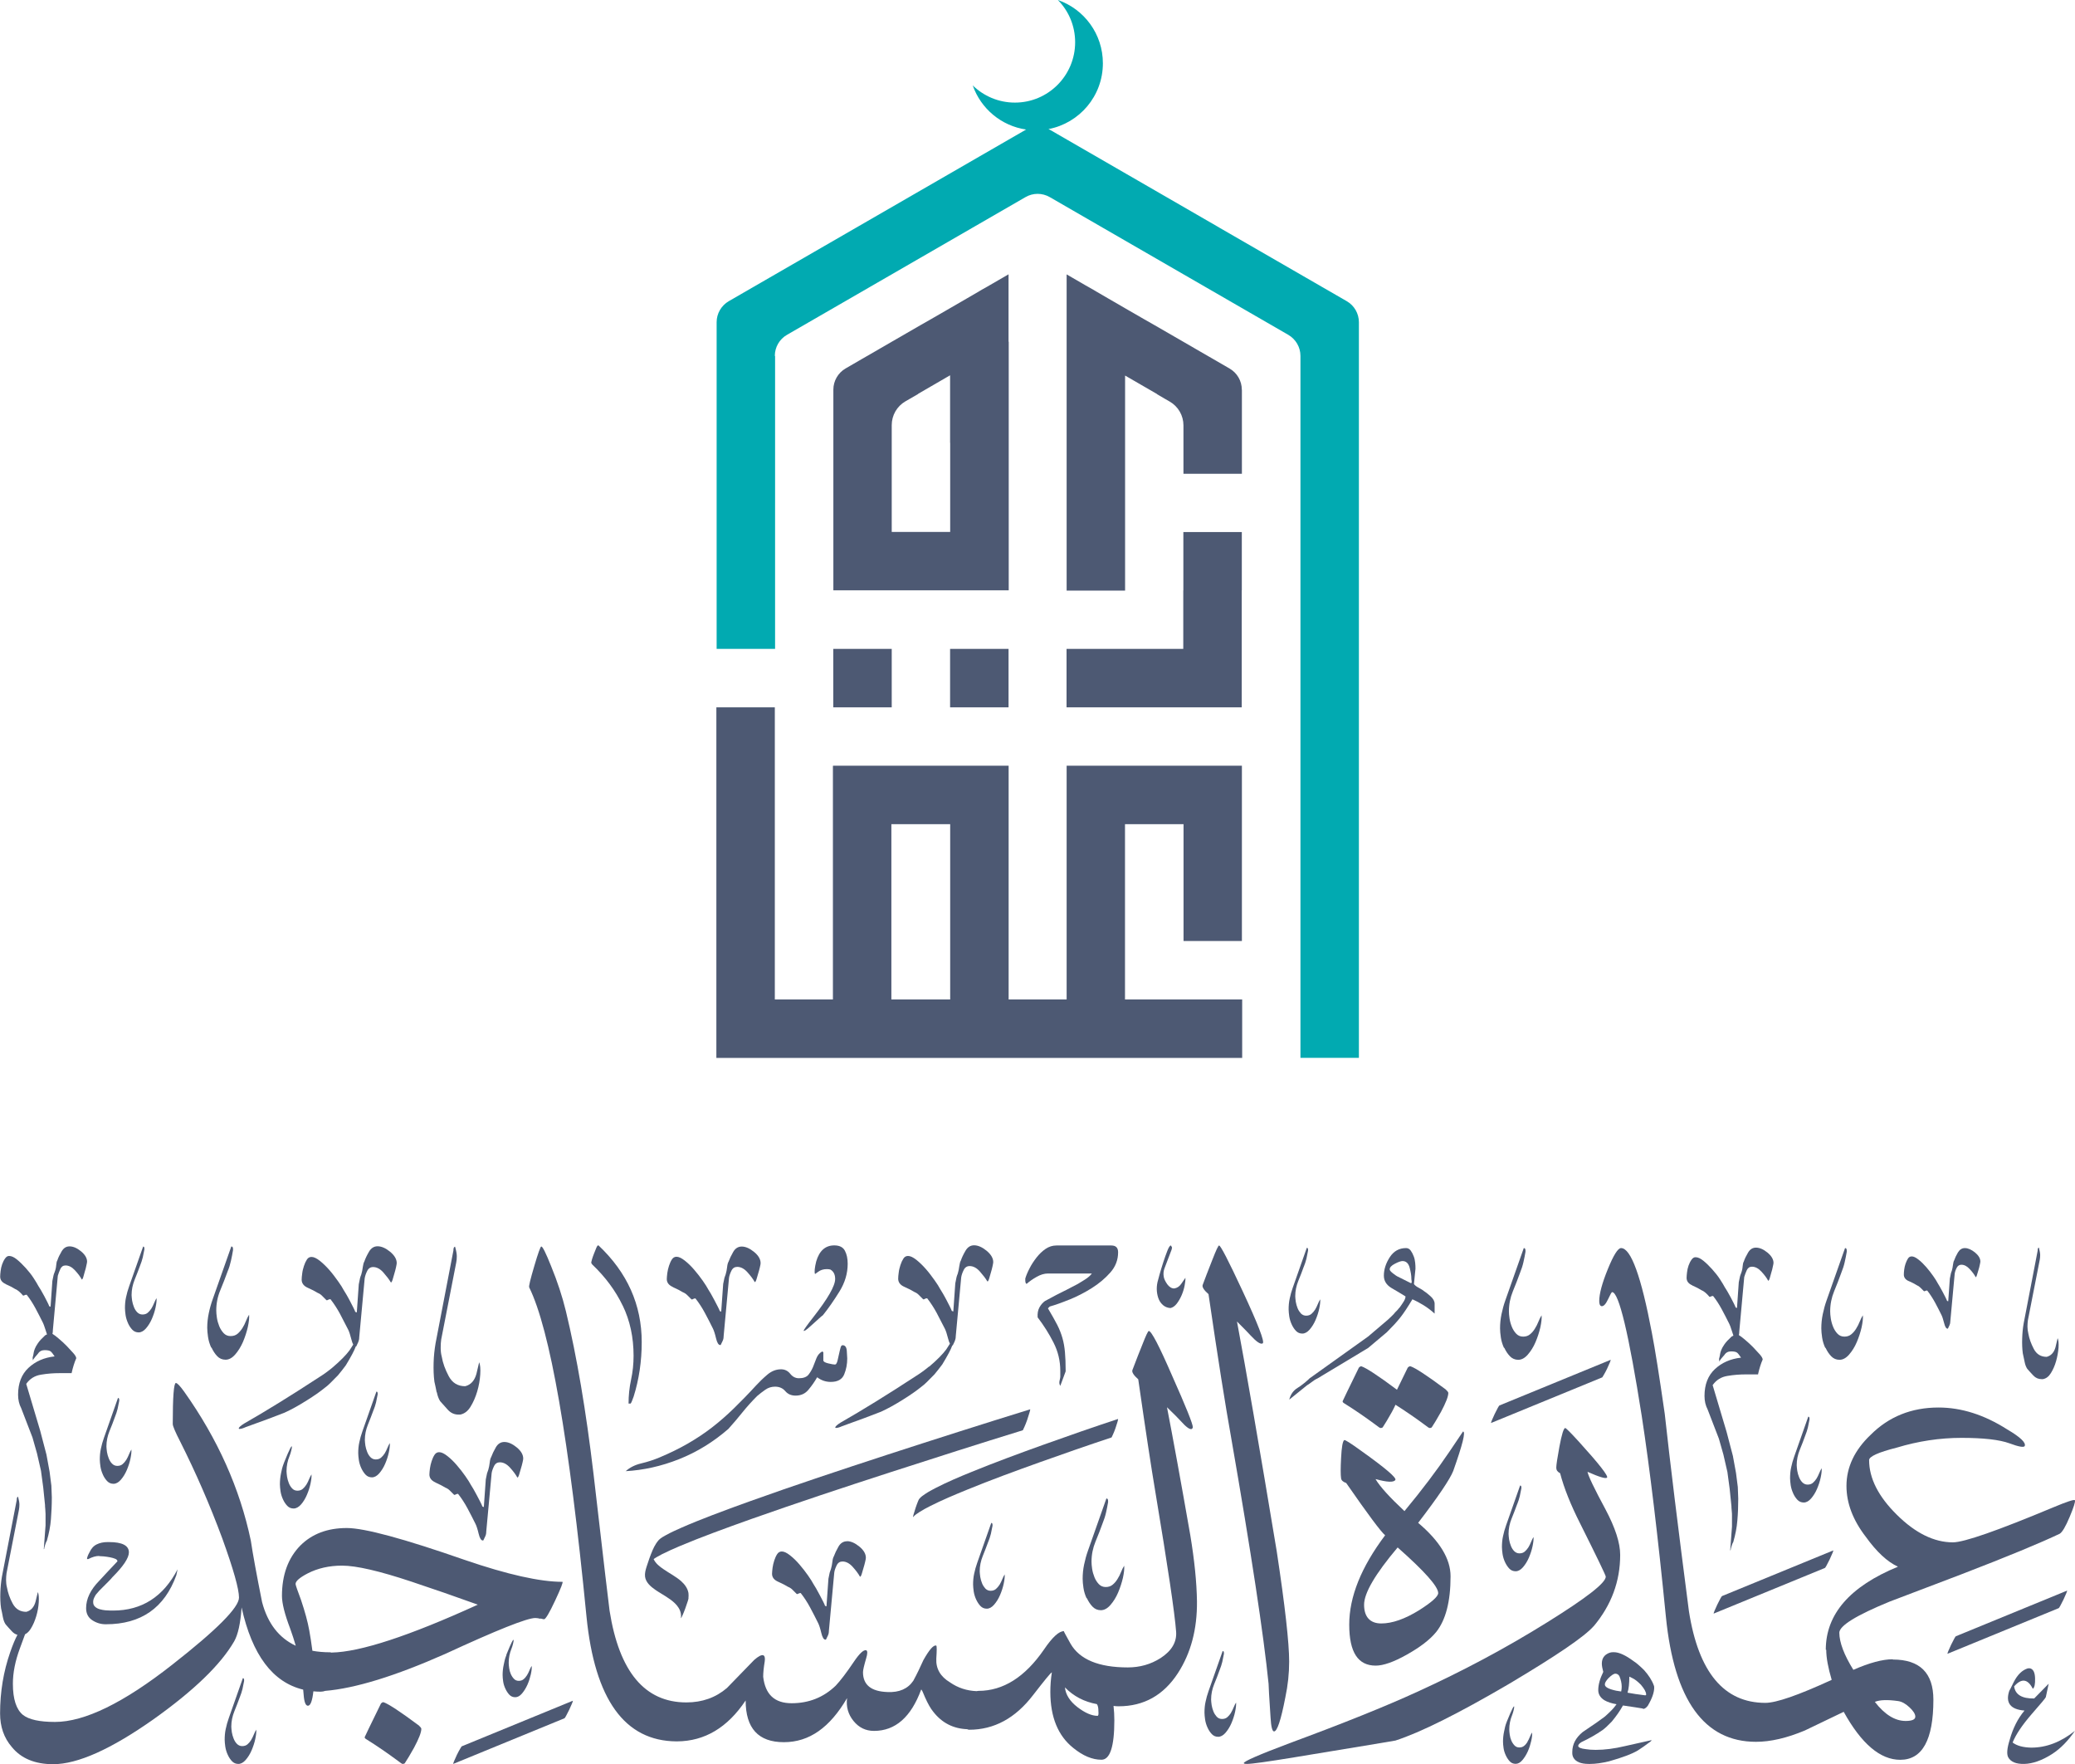 <?xml version="1.0" encoding="UTF-8"?>
<svg id="Layer_1" data-name="Layer 1" xmlns="http://www.w3.org/2000/svg" viewBox="0 0 231.81 197.04">
  <defs>
    <style>
      .cls-1 {
        fill: #01aab1;
      }

      .cls-2 {
        fill: #4d5973;
      }
    </style>
  </defs>
  <path class="cls-2" d="M211.45,185.34c-1.13,0-2.6,.39-4.4,1.18-1.04-1.67-1.56-3.05-1.57-4.15,.02-.78,1.89-1.94,5.62-3.47,2.67-1.02,5.34-2.03,8.02-3.05,5.2-2,8.86-3.52,10.98-4.53,.29-.17,.66-.8,1.11-1.87,.45-1.07,.65-1.7,.59-1.87-.06-.12-.86,.14-2.39,.78-6.24,2.61-9.99,3.92-11.24,3.92-2.09,0-4.18-1.02-6.25-3.07-2.08-2.05-3.11-4.09-3.11-6.12,0-.4,1.03-.87,3.09-1.39,2.38-.72,4.79-1.09,7.23-1.09s4.23,.2,5.36,.61c1.02,.38,1.58,.48,1.7,.31,.17-.38-.48-1-1.96-1.87-2.56-1.63-5.11-2.44-7.67-2.44-3.02,0-5.55,1.02-7.58,3.05-1.8,1.71-2.7,3.62-2.7,5.71,0,1.92,.72,3.82,2.18,5.71,1.19,1.65,2.38,2.76,3.57,3.31-5.37,2.21-8.06,5.3-8.06,9.28h.05c0,.89,.21,2.01,.61,3.36-3.72,1.71-6.19,2.57-7.41,2.57h0c-4.62,0-7.47-3.41-8.54-10.24-1.22-9.38-2.12-16.73-2.7-22.04-.61-4.24-1.09-7.26-1.44-9.06-1.19-6.3-2.34-9.46-3.44-9.46-.35,0-.84,.78-1.48,2.35s-.96,2.76-.96,3.57c0,.35,.09,.54,.26,.57,.23,.03,.47-.23,.72-.76,.25-.54,.4-.81,.46-.81,.75,0,1.86,4.62,3.31,13.85,.9,5.87,1.8,13.35,2.7,22.44,.93,9.29,4.28,13.94,10.06,13.94h0c1.63,0,3.44-.42,5.45-1.26,1.45-.69,2.9-1.39,4.35-2.09,1.98,3.57,4.08,5.36,6.32,5.36,2.47,0,3.7-2.24,3.7-6.71,0-2.99-1.51-4.49-4.53-4.49h0Zm1.44,6.89c-1.19,0-2.34-.71-3.44-2.13,.55-.23,1.42-.26,2.61-.09,.4,.06,.83,.29,1.26,.7,.43,.4,.65,.75,.65,1.04,0,.32-.36,.48-1.09,.48h0Z"/>
  <path class="cls-2" d="M178.04,181.65c1.97-2.35,2.96-5.01,2.96-7.97,0-1.34-.55-3.03-1.65-5.1-1.25-2.32-1.92-3.72-2-4.18,1.31,.58,2.03,.8,2.18,.65,.17-.17-.87-1.51-3.14-4.01-.93-1.02-1.44-1.53-1.53-1.53-.17,0-.39,.7-.65,2.09-.23,1.25-.35,2.03-.35,2.35,0,.26,.14,.46,.43,.61,.43,1.65,1.18,3.52,2.22,5.58,1.92,3.84,2.88,5.83,2.88,5.97,0,.7-2.18,2.39-6.54,5.1-4.62,2.88-9.46,5.46-14.51,7.76-3.55,1.63-8.31,3.54-14.29,5.75-3.4,1.28-5.1,2.02-5.1,2.22,0,.06,.12,.09,.35,.09,.55,0,2.32-.25,5.31-.74,7.44-1.22,11.2-1.85,11.28-1.87,2.79-.9,6.98-2.99,12.59-6.27,5.34-3.17,8.52-5.33,9.54-6.49h0Z"/>
  <path class="cls-2" d="M153.7,165.22c1.28,.35,2,.38,2.18,.09,.17-.23-1.1-1.32-3.84-3.27-1.16-.84-1.79-1.24-1.87-1.18-.17,.12-.29,.78-.35,2-.06,1.13-.06,1.89,0,2.27,.03,.23,.22,.4,.57,.52,2.44,3.52,3.89,5.46,4.35,5.84-2.67,3.55-4.01,6.87-4.01,9.98s.99,4.58,2.96,4.58c.84,0,2-.4,3.46-1.22s2.57-1.65,3.29-2.53c1.07-1.34,1.61-3.41,1.61-6.23,0-1.95-1.21-3.93-3.62-5.97,2.27-2.96,3.57-4.9,3.92-5.8,1.04-2.93,1.41-4.4,1.09-4.4,0,0-.51,.75-1.53,2.27-1.39,2.06-3.06,4.27-5.01,6.62-1.65-1.54-2.73-2.73-3.23-3.57h.02Zm6.97,12.72c0,.38-.71,1.02-2.13,1.92-1.6,.99-3.01,1.48-4.23,1.48s-1.92-.7-1.92-2.09c0-1.31,1.25-3.44,3.75-6.4,3.02,2.67,4.53,4.37,4.53,5.1h0Z"/>
  <path class="cls-2" d="M135.01,144.56c1.04,7.12,1.89,12.46,2.53,16.03,2.24,12.87,3.63,22.03,4.18,27.49,0,.26,.07,1.51,.22,3.75,.06,1.04,.19,1.57,.39,1.57,.35,0,.77-1.26,1.26-3.79,.29-1.36,.43-2.7,.43-4.01,0-2.09-.46-6.2-1.39-12.33-1.95-11.74-3.43-20.29-4.44-25.66,.81,.81,1.32,1.33,1.53,1.57,.67,.72,1.12,1.02,1.35,.87,.23-.17-.52-2.13-2.27-5.88-1.57-3.37-2.44-5.05-2.61-5.05-.09,0-.33,.52-.74,1.57-.49,1.25-.86,2.19-1.09,2.83-.09,.23,.13,.58,.65,1.04h0Z"/>
  <path class="cls-2" d="M130.33,157.15c.81,.78,1.32,1.29,1.53,1.53,.67,.75,1.1,1.06,1.31,.92,.03-.03,.06-.09,.09-.17,0-.38-.77-2.29-2.31-5.75-1.45-3.34-2.32-5.01-2.61-5.01-.09,0-.33,.52-.74,1.57-.26,.64-.63,1.57-1.09,2.79-.09,.23,.13,.58,.65,1.04,.81,5.63,1.45,9.85,1.92,12.63,1.39,8.33,2.16,13.52,2.31,15.55,.09,1.16-.49,2.15-1.74,2.96-1.1,.7-2.32,1.04-3.66,1.04h0c-3.25,0-5.39-.89-6.4-2.66-.52-.93-.77-1.39-.74-1.39-.55,0-1.29,.68-2.22,2.05-2.12,3.08-4.56,4.62-7.32,4.62-.07,0-.14,.02-.2,.03-1.09-.04-2.09-.36-2.98-.98-1.07-.64-1.59-1.53-1.53-2.66,.06-.9,.06-1.38,0-1.44-.29-.12-.77,.42-1.44,1.61-.35,.78-.72,1.56-1.13,2.31-.61,.9-1.57,1.32-2.88,1.26-1.83-.06-2.74-.8-2.74-2.22,0-.23,.12-.74,.35-1.53,.17-.55,.17-.86,0-.92-.29-.06-.74,.36-1.35,1.26-.84,1.25-1.53,2.15-2.05,2.7-1.36,1.31-3,1.96-4.92,1.96s-2.95-.99-3.18-2.96c0-.46,.06-1.03,.17-1.7,.06-.4,0-.64-.17-.7-.2-.06-.54,.12-1,.52-1.65,1.71-2.67,2.76-3.05,3.14-1.25,1.07-2.76,1.61-4.53,1.61h0c-4.64,0-7.5-3.41-8.58-10.24-.06-.35-.65-5.43-1.79-15.25-.84-7.09-1.87-13.16-3.09-18.21-.4-1.65-.96-3.34-1.66-5.05-.58-1.45-.94-2.18-1.09-2.18-.09,0-.35,.72-.78,2.18s-.63,2.25-.57,2.39c2.32,4.7,4.46,16.96,6.4,36.77,.92,9.26,4.27,13.9,10.04,13.94h.09c3.08-.02,5.63-1.54,7.65-4.57,0,3.11,1.42,4.66,4.27,4.66s5.14-1.64,7.06-4.92c-.12,.96,.12,1.81,.72,2.55s1.36,1.11,2.29,1.11c2.38,0,4.14-1.54,5.27-4.62,.06,0,.2,.29,.43,.87,.32,.72,.63,1.26,.92,1.61,.97,1.25,2.24,1.89,3.79,1.95,.06,.03,.14,.06,.22,.06,2.79,0,5.17-1.29,7.15-3.88,1.28-1.65,1.97-2.5,2.09-2.53-.12,.75-.17,1.48-.17,2.18,0,2.82,.86,4.91,2.57,6.27,1.07,.87,2.12,1.31,3.14,1.31,.96,0,1.44-1.47,1.44-4.4,0-.55-.03-1.09-.09-1.61,.2,.03,.39,.04,.57,.04h0c2.82,0,5.02-1.24,6.62-3.7,1.45-2.24,2.16-4.91,2.13-8.02-.03-2.12-.28-4.58-.74-7.36-1.07-6.13-1.95-10.92-2.62-14.38v.02Zm-7.7,34.51c-.67,0-1.42-.33-2.27-.98-.84-.65-1.31-1.39-1.39-2.2,.96,.99,2.15,1.61,3.57,1.87,.12,.17,.17,.43,.17,.78,.03,.35,0,.52-.09,.52h0Z"/>
  <path class="cls-2" d="M60.37,180.78c.22,.06,.35,.09,.41,.09,.17,0,.59-.7,1.24-2.09,.65-1.39,.92-2.09,.81-2.09-2.5,0-6.13-.81-10.89-2.44-6.83-2.38-11.22-3.57-13.2-3.57-2.15,0-3.88,.65-5.19,1.96-1.36,1.39-2.05,3.27-2.05,5.62,0,.84,.31,2.06,.92,3.66,.25,.69,.45,1.32,.62,1.91-1.87-.87-3.13-2.49-3.76-4.87-.61-3.05-1.03-5.34-1.26-6.88-1.22-5.81-3.7-11.36-7.45-16.64-.46-.64-.77-.96-.92-.96-.23,0-.35,1.53-.35,4.58,0,.23,.28,.89,.83,1.96,1.74,3.46,3.31,7.06,4.7,10.81,1.25,3.46,1.87,5.66,1.87,6.62,0,1.1-2.48,3.6-7.45,7.49-5.43,4.27-9.8,6.4-13.11,6.4-1.71,0-2.91-.26-3.57-.78-.75-.61-1.13-1.77-1.13-3.49,0-1.22,.26-2.54,.78-3.94,.26-.69,.45-1.21,.58-1.58,.24-.12,.45-.32,.63-.61,.26-.41,.46-.88,.62-1.41s.25-1.06,.28-1.57c.03-.52,0-.89-.1-1.13l-.26,1.08c-.17,.62-.52,1-1.03,1.13-.69,0-1.19-.31-1.52-.92s-.54-1.22-.64-1.8c-.07-.27-.1-.55-.1-.82s.02-.53,.05-.77l1.39-7.1c.03-.17,.05-.36,.05-.57s-.05-.5-.15-.87c-.1,0-.15,.12-.15,.36l-1.65,8.54c-.1,.58-.16,1.18-.18,1.8-.02,.62,0,1.2,.08,1.75,.07,.31,.14,.63,.2,.98,.07,.35,.17,.62,.31,.82,.2,.24,.45,.51,.72,.8,.18,.19,.38,.31,.6,.37-.25,.46-.52,1.1-.81,1.94-.75,2.15-1.13,4.43-1.13,6.84,0,1.48,.43,2.73,1.31,3.75,1.04,1.28,2.59,1.92,4.62,1.92,2.73,0,6.46-1.67,11.2-5.01,4.5-3.2,7.51-6.1,9.02-8.71,.43-.75,.71-2.02,.83-3.79,1.18,5.31,3.47,8.36,6.88,9.18,.02,.17,.03,.35,.05,.54,.06,.84,.22,1.26,.48,1.26,.29,0,.49-.54,.61-1.61,.27,.03,.55,.04,.83,.04,.18,0,.34-.04,.49-.09,3.35-.28,7.81-1.65,13.41-4.13,5.78-2.67,9.14-4.01,10.06-4.01,.17,0,.37,.03,.59,.09h0Zm-23.33,3.82c-.06-.02-.12-.04-.18-.04-.7,0-1.36-.06-1.96-.17-.12-.88-.23-1.64-.35-2.27-.17-.96-.48-2.09-.92-3.4-.4-1.07-.61-1.67-.61-1.79,0-.32,.45-.71,1.35-1.18,1.13-.58,2.41-.87,3.84-.87,1.6,0,4.18,.6,7.76,1.79,2.44,.81,4.91,1.67,7.41,2.57-7.7,3.51-13.14,5.29-16.33,5.35h0Z"/>
  <path class="cls-2" d="M157.5,152.62c-.06,0-.14,.05-.23,.14-.52,1.05-.91,1.87-1.21,2.48-.02-.01-.03-.03-.04-.04-2.07-1.54-3.38-2.4-3.92-2.58h-.06c-.06,0-.14,.05-.23,.14-1.21,2.48-1.82,3.73-1.82,3.76,0,.09,.06,.16,.18,.23,1.16,.72,2.35,1.54,3.58,2.45,.24,.2,.41,.31,.51,.31h.03s.08-.02,.17-.06c.26-.39,.61-.97,1.04-1.74,.16-.29,.29-.56,.4-.8,1.08,.69,2.19,1.44,3.33,2.29,.24,.2,.41,.31,.51,.31h.03s.08-.02,.17-.06c.26-.39,.61-.97,1.04-1.74,.55-1.03,.82-1.73,.82-2.12,0-.08-.1-.21-.29-.39-2.07-1.54-3.38-2.4-3.92-2.58h-.07Z"/>
  <path class="cls-2" d="M46.77,192.72c-2.07-1.54-3.38-2.4-3.92-2.58h-.06c-.06,0-.14,.05-.23,.14-1.21,2.48-1.82,3.73-1.82,3.76,0,.09,.06,.16,.18,.23,1.16,.72,2.35,1.54,3.58,2.45,.24,.2,.41,.31,.51,.31h.03s.08-.02,.17-.06c.26-.39,.61-.97,1.04-1.74,.55-1.03,.82-1.73,.82-2.12,0-.08-.1-.21-.29-.39h0Z"/>
  <path class="cls-2" d="M75.17,143.77c.45,.2,.82,.39,1.11,.57,.18,.07,.35,.18,.49,.32s.31,.31,.49,.49c.07,0,.14-.02,.19-.06,.06-.03,.14-.06,.24-.06,.4,.51,.75,1.05,1.06,1.63s.61,1.16,.89,1.73c.11,.22,.23,.58,.35,1.09s.28,.76,.46,.76h.06c.07-.14,.14-.3,.22-.46s.11-.34,.11-.52l.6-6.51c.03-.25,.13-.52,.27-.81s.36-.43,.65-.43c.4,0,.78,.2,1.14,.6,.36,.4,.63,.76,.81,1.09h.06s.08-.1,.14-.3c.06-.2,.12-.42,.19-.65,.07-.23,.14-.47,.19-.7,.06-.23,.08-.39,.08-.46,0-.43-.24-.85-.73-1.25-.49-.4-.95-.6-1.38-.6-.4,0-.72,.2-.95,.6-.23,.4-.4,.76-.52,1.09-.07,.11-.13,.31-.16,.6-.03,.29-.09,.56-.16,.81-.07,.18-.12,.32-.14,.4s-.06,.32-.14,.68l-.22,3.09-.16-.06c-.03-.11-.11-.27-.22-.49s-.23-.46-.38-.73c-.14-.27-.28-.52-.4-.73-.13-.22-.23-.38-.3-.49-.11-.22-.31-.53-.6-.95s-.61-.82-.95-1.22-.69-.74-1.06-1.03-.67-.43-.92-.43c-.22,0-.39,.1-.52,.3-.13,.2-.23,.43-.32,.7-.09,.27-.15,.54-.19,.81-.03,.27-.06,.5-.06,.68,0,.4,.23,.69,.68,.89h0Z"/>
  <path class="cls-2" d="M89.77,148.66h.04c.09,0,.23-.09,.42-.25s.4-.35,.62-.55c.22-.2,.43-.39,.64-.58s.35-.31,.44-.37c.62-.77,1.23-1.65,1.85-2.65,.62-1,.92-2.03,.92-3.1,0-.57-.1-1.05-.31-1.45s-.6-.6-1.19-.6c-1,0-1.67,.6-2.02,1.8-.17,.7-.22,1.17-.13,1.4,0,0,.12-.09,.35-.25,.26-.2,.59-.3,.97-.3,.17,0,.31,.02,.4,.05,.35,.2,.53,.55,.53,1.05,0,.77-.81,2.18-2.42,4.24-.73,.93-1.1,1.45-1.1,1.55h0Z"/>
  <path class="cls-2" d="M203.94,150.54c.17,.37,.38,.69,.63,.95,.25,.26,.56,.4,.93,.4s.73-.19,1.07-.58,.63-.85,.86-1.39c.23-.54,.41-1.09,.54-1.65,.12-.56,.17-1.01,.14-1.35-.12,.19-.24,.42-.35,.7s-.24,.54-.4,.79c-.15,.25-.33,.46-.54,.63-.2,.17-.46,.26-.77,.26s-.57-.11-.77-.32-.37-.47-.49-.77c-.12-.29-.21-.61-.26-.93s-.07-.6-.07-.81c0-.78,.15-1.52,.44-2.23s.57-1.41,.81-2.09c.15-.37,.28-.76,.37-1.16,.09-.4,.17-.79,.23-1.16v-.14c0-.19-.06-.28-.19-.28l-2.05,5.81c-.19,.53-.33,1.05-.44,1.58-.11,.53-.16,1.05-.16,1.58,0,.28,.03,.62,.09,1.02,.06,.4,.18,.79,.35,1.16h0Z"/>
  <path class="cls-2" d="M121.42,178.51c.17,.37,.38,.69,.63,.95s.56,.4,.93,.4,.73-.19,1.07-.58c.34-.39,.63-.85,.86-1.39s.41-1.1,.54-1.65c.12-.56,.17-1.01,.14-1.35-.12,.19-.24,.42-.35,.7-.11,.28-.24,.54-.4,.79-.15,.25-.33,.46-.54,.63-.2,.17-.46,.26-.77,.26s-.57-.11-.77-.32-.37-.47-.49-.77-.21-.61-.26-.93-.07-.6-.07-.81c0-.78,.15-1.52,.44-2.23s.57-1.41,.81-2.09c.15-.37,.28-.76,.37-1.16,.09-.4,.17-.79,.23-1.16v-.14c0-.19-.06-.28-.19-.28l-2.05,5.81c-.19,.53-.33,1.05-.44,1.58-.11,.53-.16,1.05-.16,1.58,0,.28,.03,.62,.09,1.02,.06,.4,.18,.79,.35,1.16h0Z"/>
  <path class="cls-2" d="M56.58,184.85c-.19,.47-.23,.75-.31,1.12-.08,.37-.12,.75-.12,1.12,0,.2,.02,.44,.06,.72,.04,.29,.13,.56,.25,.82s.27,.49,.44,.67,.39,.28,.66,.28,.52-.14,.75-.41,.44-.6,.61-.98c.17-.38,.29-.77,.38-1.16,.09-.39,.12-.71,.1-.95-.09,.13-.17,.29-.25,.49-.08,.2-.17,.38-.28,.56-.11,.17-.23,.32-.38,.44-.14,.12-.32,.18-.54,.18s-.4-.08-.54-.23-.26-.33-.35-.54-.15-.43-.18-.66c-.03-.23-.05-.42-.05-.58,0-.55,.1-1.07,.31-1.58,.21-.5,.62-2.3-.58,.69h0Z"/>
  <path class="cls-2" d="M69.57,145.84c.81,1.67,1.21,3.54,1.21,5.6,0,.9-.09,1.79-.28,2.67s-.28,1.77-.28,2.67h.23s.09-.11,.17-.34,.13-.37,.17-.45c.6-1.91,.9-3.94,.9-6.08,0-4.16-1.61-7.77-4.84-10.81-.08,0-.15,.09-.23,.28s-.16,.39-.25,.62-.17,.44-.23,.65c-.06,.2-.09,.35-.09,.42l.11,.17c1.46,1.39,2.6,2.92,3.4,4.59h0Z"/>
  <path class="cls-2" d="M119.46,145.17c.86-.35,1.7-.78,2.51-1.29s1.5-1.09,2.08-1.75c.58-.66,.86-1.41,.86-2.25,0-.51-.25-.76-.76-.76h-6.13c-.44,0-.84,.13-1.21,.38s-.71,.58-1.01,.96c-.3,.39-.57,.79-.78,1.21-.22,.42-.38,.8-.48,1.14v.2c0,.23,.05,.37,.15,.4,.3-.27,.67-.53,1.11-.78s.86-.38,1.27-.38h4.91c-.17,.23-.43,.46-.78,.68s-.62,.38-.78,.48c-.14,.07-.38,.2-.73,.38-.35,.19-.73,.38-1.14,.58s-.78,.4-1.11,.58c-.34,.19-.58,.31-.71,.38-.23,.17-.44,.4-.61,.71s-.23,.67-.2,1.11c.67,.88,1.27,1.82,1.77,2.81,.51,1,.76,2.05,.76,3.17v.66c0,.07-.03,.21-.08,.43-.05,.22-.03,.41,.08,.58,.1-.27,.2-.54,.3-.81s.2-.54,.3-.81c0-.88-.03-1.59-.08-2.15s-.14-1.08-.28-1.57c-.14-.49-.33-.98-.58-1.47-.25-.49-.6-1.1-1.04-1.85l.2-.2c.61-.17,1.34-.43,2.2-.78h0Z"/>
  <path class="cls-2" d="M11.08,173.82h.03c.12,0,.28,.01,.5,.03,.22,.02,.44,.06,.68,.1,.23,.05,.43,.1,.59,.17,.16,.07,.24,.16,.24,.28-.44,.46-.83,.87-1.16,1.23s-.63,.68-.88,.95c-.97,.99-1.46,2.01-1.46,3.05,0,.6,.23,1.05,.69,1.35,.46,.3,.96,.45,1.49,.45h.03c3.93,0,6.55-1.83,7.87-5.48l.14-.66c-1.59,3.07-4,4.61-7.21,4.61h-.28c-.16,0-.35-.01-.57-.03-.22-.02-.43-.06-.64-.12-.21-.06-.38-.15-.52-.28-.14-.13-.21-.29-.21-.5v-.07c0-.18,.07-.39,.21-.62,.02-.07,.08-.15,.16-.24,.08-.09,.19-.22,.33-.38,.39-.39,.71-.71,.95-.95s.41-.42,.5-.54c1.22-1.22,1.84-2.15,1.84-2.77,0-.76-.74-1.15-2.22-1.15h-.17c-.46,0-.87,.09-1.21,.26-.35,.17-.61,.47-.8,.88-.18,.32-.28,.58-.28,.76h.14c.44-.23,.84-.35,1.21-.35h0Z"/>
  <path class="cls-2" d="M69.88,164.33c1.99-.11,3.99-.55,5.98-1.34,1.99-.79,3.83-1.92,5.51-3.38,.6-.66,1.12-1.29,1.58-1.86s1-1.18,1.63-1.81c.28-.24,.59-.48,.92-.71,.33-.23,.69-.34,1.08-.34,.49,0,.87,.17,1.15,.5,.28,.33,.66,.5,1.15,.5,.6,0,1.08-.22,1.44-.66,.37-.44,.69-.9,.97-1.39,.46,.35,.96,.52,1.52,.52,.77,0,1.27-.28,1.5-.84s.34-1.15,.34-1.79c0-.14-.02-.42-.05-.84-.03-.42-.19-.63-.47-.63-.11,0-.18,.1-.23,.29s-.11,.41-.16,.66c-.05,.24-.11,.48-.16,.71-.05,.23-.12,.37-.18,.45l-.11,.05c-.14,0-.39-.04-.76-.13-.37-.09-.55-.2-.55-.34v-.89l-.11-.11c-.32,.17-.53,.43-.66,.76-.12,.33-.26,.66-.39,1-.14,.33-.32,.62-.52,.87-.21,.24-.56,.37-1.05,.37-.38,0-.71-.17-.97-.5-.26-.33-.61-.5-1.02-.5-.56,0-1.07,.2-1.55,.61-.47,.4-.88,.8-1.23,1.18-.87,.95-1.7,1.8-2.49,2.57s-1.6,1.48-2.44,2.13-1.73,1.24-2.68,1.79-1.99,1.06-3.15,1.55c-.66,.28-1.36,.51-2.08,.68-.72,.17-1.3,.47-1.76,.89h0Z"/>
  <path class="cls-2" d="M226.93,195.21c-.91-.02-1.6-.2-2.09-.57,.36-.89,1.07-1.95,2.11-3.15,1.05-1.2,1.58-1.83,1.6-1.92l.32-1.5-1.62,1.65c-1.36,.02-2.11-.42-2.24-1.35,.81-.93,1.52-.86,2.09,.27,.19-.15,.27-.53,.25-1.18s-.2-1.02-.57-1.11h-.22c-.64,.19-1.17,.7-1.6,1.55-.3,.62-.47,.94-.49,.96-.45,1.34,.12,2.09,1.7,2.21-.75,.89-1.29,1.97-1.65,3.25-.3,.95-.36,1.61-.17,1.97,.28,.51,.87,.76,1.79,.74,.92-.02,1.98-.38,3.12-1.11,.93-.6,1.77-1.46,2.54-2.58-1.57,1.25-3.19,1.87-4.87,1.87Z"/>
  <path class="cls-2" d="M189.04,143.58c.42,.18,.76,.36,1.03,.53,.27,.1,.57,.35,.91,.75,.07,0,.13-.02,.17-.05,.05-.03,.13-.05,.23-.05,.37,.47,.69,.97,.98,1.51,.29,.54,.56,1.07,.83,1.61,.07,.13,.14,.34,.23,.61s.16,.5,.23,.7l-.2,.1c-.37,.34-.64,.63-.81,.88s-.29,.46-.35,.63c-.07,.17-.11,.32-.13,.45s-.04,.27-.08,.4c-.03,.07-.04,.14-.03,.23s.03,.16,.03,.23c0-.07,.08-.19,.23-.38,.15-.18,.26-.31,.33-.38,.17-.27,.42-.4,.75-.4s.56,.05,.68,.15c.12,.1,.26,.29,.43,.55-1.18,.13-2.15,.56-2.92,1.28s-1.16,1.72-1.16,3c0,.57,.12,1.07,.35,1.51l1.26,3.27,.5,1.76,.45,1.96,.25,1.86,.2,1.96c0,.07,0,.23,.03,.48s.03,.43,.03,.53v1.26l-.2,2.67,.05-.05c0-.07,.03-.21,.1-.43s.13-.38,.2-.48c.23-.81,.39-1.6,.45-2.39,.07-.79,.1-1.6,.1-2.44l-.05-1.31-.2-1.56-.35-1.91-.7-2.67-1.56-5.23c.4-.57,.95-.92,1.66-1.03,.7-.12,1.39-.17,2.06-.17h1.36v-.05c.07-.3,.14-.59,.23-.86s.17-.52,.28-.75c0-.13-.11-.33-.33-.58s-.47-.52-.75-.81-.58-.55-.88-.81-.54-.43-.7-.53c.03-.1,.05-.25,.05-.45l.55-6.04c.07-.23,.16-.49,.28-.75s.31-.4,.58-.4c.37,0,.72,.18,1.06,.55s.59,.7,.75,1.01h.05s.08-.09,.13-.28c.05-.18,.11-.39,.17-.61,.07-.22,.13-.43,.17-.66,.05-.22,.08-.36,.08-.43,0-.4-.23-.79-.68-1.16s-.88-.55-1.28-.55c-.37,0-.66,.18-.88,.55-.22,.37-.38,.7-.48,1.01-.07,.1-.11,.29-.13,.55s-.08,.52-.17,.75c-.07,.17-.11,.29-.13,.38s-.06,.29-.13,.63l-.2,2.87-.15-.05c-.03-.1-.1-.25-.2-.45-.1-.2-.22-.43-.35-.68-.13-.25-.26-.48-.38-.68-.12-.2-.21-.35-.28-.45-.1-.2-.28-.49-.53-.88-.25-.39-.55-.76-.88-1.13s-.66-.69-.98-.95-.61-.4-.88-.4c-.17,0-.32,.09-.45,.28-.13,.18-.24,.4-.33,.65s-.14,.5-.17,.75c-.03,.25-.05,.46-.05,.63,0,.37,.21,.65,.63,.83h0Z"/>
  <path class="cls-2" d="M213.23,143.09c.37,.16,.67,.32,.91,.47,.15,.06,.28,.15,.4,.27l.4,.4c.06,0,.11-.01,.16-.04,.04-.03,.11-.04,.2-.04,.32,.41,.61,.86,.87,1.33s.49,.95,.73,1.42c.09,.18,.18,.47,.29,.89,.1,.41,.23,.62,.38,.62h.04c.06-.12,.12-.24,.18-.38,.06-.13,.09-.27,.09-.42l.49-5.33c.03-.21,.1-.43,.22-.66,.12-.24,.3-.35,.53-.35,.32,0,.63,.16,.93,.49,.3,.32,.52,.62,.66,.89h.04s.07-.08,.11-.24c.04-.16,.1-.34,.16-.53s.11-.38,.15-.58c.04-.19,.07-.32,.07-.38,0-.35-.2-.69-.6-1.02-.4-.32-.78-.49-1.13-.49-.32,0-.58,.16-.78,.49-.19,.32-.33,.62-.42,.89-.06,.09-.1,.25-.13,.49s-.07,.46-.13,.66c-.06,.15-.1,.26-.11,.33-.01,.07-.05,.26-.11,.55l-.18,2.53-.13-.04c-.03-.09-.09-.22-.18-.4-.09-.18-.19-.38-.31-.6-.12-.22-.23-.42-.33-.6-.1-.18-.18-.31-.24-.4-.09-.18-.25-.44-.49-.78s-.49-.67-.78-1c-.28-.32-.57-.61-.87-.84-.3-.24-.55-.35-.75-.35-.18,0-.32,.08-.42,.24s-.19,.35-.27,.58c-.07,.22-.13,.44-.15,.66-.03,.22-.04,.41-.04,.55,0,.32,.18,.57,.55,.73h0Z"/>
  <path class="cls-2" d="M130.89,139.53c.04-.09,.05-.15,.04-.18,0-.03-.05-.11-.12-.23-.11,0-.24,.19-.39,.57s-.3,.81-.46,1.29-.29,.94-.42,1.38c-.12,.44-.2,.73-.23,.86-.07,.33-.1,.66-.07,1,.03,.33,.1,.63,.21,.9,.11,.27,.28,.49,.5,.68,.22,.18,.49,.29,.81,.31,.26-.06,.49-.22,.71-.5,.21-.28,.39-.59,.54-.94,.15-.35,.26-.71,.33-1.07,.07-.36,.1-.65,.09-.87-.11,.17-.27,.39-.47,.68-.2,.29-.46,.46-.78,.51-.29,0-.55-.16-.78-.47-.22-.32-.35-.59-.39-.83-.06-.33-.03-.65,.08-.94l.81-2.13h0Z"/>
  <path class="cls-2" d="M48.8,155.51c.08,.41,.21,.75,.37,1,.25,.29,.54,.61,.87,.97s.73,.53,1.18,.53h.19c.46-.09,.84-.37,1.15-.87,.31-.5,.56-1.07,.75-1.71,.19-.64,.3-1.28,.34-1.9,.04-.62,0-1.08-.12-1.37l-.31,1.31c-.21,.75-.62,1.21-1.25,1.37-.83,0-1.44-.37-1.84-1.12-.4-.75-.66-1.47-.78-2.18-.09-.33-.12-.66-.12-1s.02-.64,.06-.93l1.68-8.6c.04-.21,.06-.43,.06-.69s-.06-.6-.19-1.06c-.12,0-.19,.14-.19,.43l-1.99,10.35c-.12,.71-.2,1.43-.22,2.18-.02,.75,0,1.45,.09,2.12,.09,.37,.17,.77,.25,1.18h0Z"/>
  <path class="cls-2" d="M226.18,152.11c.06,.32,.16,.58,.29,.78,.2,.23,.42,.48,.68,.75,.26,.28,.57,.41,.93,.41h.14c.36-.06,.66-.29,.9-.68,.24-.39,.44-.84,.58-1.34,.14-.5,.23-1,.27-1.49,.03-.49,0-.84-.1-1.07l-.24,1.02c-.16,.58-.49,.94-.98,1.07-.65,0-1.13-.29-1.44-.88s-.51-1.15-.61-1.71c-.06-.26-.1-.52-.1-.78s.02-.5,.05-.73l1.32-6.73c.03-.16,.05-.34,.05-.54s-.05-.47-.14-.83c-.1,0-.14,.12-.14,.34l-1.56,8.1c-.1,.55-.15,1.12-.17,1.71-.02,.58,0,1.14,.07,1.66,.06,.29,.13,.6,.2,.93h0Z"/>
  <path class="cls-2" d="M14.3,147.8c.13,.29,.29,.53,.48,.73,.19,.2,.43,.3,.71,.3s.56-.15,.82-.45,.48-.65,.66-1.07,.32-.84,.41-1.27,.13-.77,.11-1.04c-.09,.14-.18,.32-.27,.54-.09,.21-.18,.42-.3,.61-.12,.19-.26,.35-.41,.48s-.35,.2-.59,.2-.43-.09-.59-.25-.28-.36-.37-.59-.16-.46-.2-.71c-.03-.25-.06-.46-.06-.62,0-.6,.12-1.16,.34-1.71s.43-1.08,.62-1.61c.12-.29,.21-.58,.29-.89,.07-.31,.13-.61,.18-.89v-.11c0-.14-.05-.21-.14-.21l-1.57,4.46c-.14,.4-.26,.81-.34,1.21-.09,.4-.12,.81-.12,1.21,0,.21,.03,.48,.07,.78,.05,.31,.14,.61,.27,.89h0Z"/>
  <path class="cls-2" d="M11.49,164.71c.13,.29,.29,.53,.48,.73,.19,.2,.43,.3,.71,.3s.56-.15,.82-.45c.26-.3,.48-.65,.66-1.07s.32-.84,.41-1.27,.13-.77,.11-1.04c-.09,.14-.18,.32-.27,.54-.09,.21-.18,.42-.3,.61-.12,.19-.26,.35-.41,.48s-.35,.2-.59,.2-.43-.09-.59-.25-.28-.36-.37-.59-.16-.46-.2-.71c-.03-.25-.06-.46-.06-.62,0-.6,.12-1.16,.34-1.71,.23-.55,.43-1.08,.62-1.61,.12-.29,.21-.58,.29-.89,.07-.31,.13-.61,.18-.89v-.11c0-.14-.05-.21-.14-.21l-1.57,4.46c-.14,.4-.26,.81-.34,1.21-.09,.4-.12,.81-.12,1.21,0,.21,.03,.48,.07,.78,.05,.31,.14,.61,.27,.89h0Z"/>
  <path class="cls-2" d="M23.63,150.52c.17,.37,.38,.7,.63,.96,.25,.26,.56,.4,.94,.4s.74-.2,1.08-.59,.63-.86,.87-1.41c.23-.55,.41-1.1,.54-1.67,.12-.56,.17-1.02,.14-1.36-.12,.19-.24,.42-.35,.7-.11,.28-.24,.55-.4,.8s-.34,.46-.54,.63c-.2,.17-.46,.26-.78,.26s-.57-.11-.78-.33c-.2-.22-.37-.48-.49-.78-.12-.3-.21-.61-.26-.94s-.07-.6-.07-.82c0-.78,.15-1.53,.45-2.25s.57-1.42,.82-2.11c.16-.37,.28-.77,.37-1.18s.17-.8,.23-1.18v-.14c0-.19-.06-.28-.19-.28l-2.07,5.87c-.19,.53-.34,1.07-.45,1.6-.11,.53-.17,1.07-.17,1.6,0,.28,.03,.63,.09,1.04s.18,.8,.35,1.18h0Z"/>
  <path class="cls-2" d="M183.55,190.87v.02h0c.17,0,.35-.12,.53-.35,.48-.81,.72-1.49,.72-2.04,0-.12-.02-.2-.04-.23-.21-.58-.58-1.15-1.1-1.73-.51-.5-.9-.83-1.15-.98-.9-.67-1.64-1.01-2.21-1.01h-.11c-.13,0-.26,.02-.4,.07-.56,.21-.84,.61-.84,1.21,0,.24,.06,.55,.16,.92-.37,.76-.56,1.43-.56,2.03,0,.46,.22,.83,.66,1.12,.37,.22,.83,.37,1.38,.46-.03,.05-.08,.12-.14,.19-.19,.28-.58,.67-1.16,1.19-.36,.28-1.18,.86-2.48,1.73-.78,.64-1.16,1.38-1.16,2.22v.15c0,.15,.04,.32,.12,.48,.26,.47,.84,.71,1.71,.71h.16c.61,0,1.31-.1,2.11-.29,1.53-.43,2.6-.84,3.23-1.22,.51-.33,.86-.58,1.05-.73,.32-.21,.48-.35,.48-.41h-.04l-2.94,.66c-1.17,.28-2.26,.42-3.26,.42-.44,0-.81-.03-1.1-.08-.57-.06-.86-.19-.86-.37,0-.12,.12-.26,.35-.41,.85-.4,1.63-.84,2.34-1.33,.26-.18,.61-.5,1.06-.97,.52-.63,.93-1.22,1.24-1.78v-.02c.99,.14,1.75,.26,2.28,.35h0s-.03,0-.03,0h0Zm-2.43-1.93l-.57-.09c-.84-.18-1.26-.41-1.26-.68v-.05c0-.15,.13-.37,.38-.65,.35-.35,.61-.52,.79-.52,.19,0,.34,.09,.45,.27,.17,.4,.26,.8,.26,1.18,0,.19-.02,.37-.06,.54h0Zm.7,.13c.14-.44,.2-1.03,.2-1.77v-.02s.14,.06,.35,.17c.26,.12,.57,.36,.94,.73,.39,.46,.59,.82,.59,1.09,0,.06-.03,.09-.09,.1-.83-.1-1.49-.2-2-.3h0Z"/>
  <path class="cls-2" d="M34.37,143.84c.46,.2,.84,.4,1.13,.58,.18,.07,.35,.18,.49,.33,.14,.14,.31,.31,.49,.49,.07,0,.14-.02,.19-.06,.06-.04,.14-.06,.25-.06,.4,.52,.76,1.07,1.07,1.65,.31,.59,.61,1.18,.91,1.76,.11,.22,.23,.59,.36,1.1,.06,.25,.13,.43,.2,.56-.17,.28-.31,.49-.41,.64-.39,.53-1.02,1.17-1.9,1.92-.51,.42-.98,.76-1.4,1.02-3.24,2.12-6.06,3.86-8.46,5.23-.39,.24-.6,.43-.62,.55v.02s.03,.04,.04,.04h.06c.15,0,.37-.06,.68-.2,1.85-.66,3.29-1.2,4.33-1.61,.77-.35,1.6-.81,2.5-1.38,.79-.49,1.49-.98,2.09-1.47,.21-.14,.67-.58,1.38-1.32,.29-.34,.58-.72,.88-1.12,.57-.94,.95-1.64,1.12-2.12h.05c.07-.14,.14-.3,.22-.47,.07-.17,.11-.34,.11-.52l.61-6.6c.04-.26,.13-.53,.28-.83,.14-.29,.37-.44,.66-.44,.4,0,.79,.2,1.15,.61s.64,.77,.83,1.1h.06s.08-.1,.14-.3c.06-.2,.12-.42,.19-.66s.14-.48,.19-.72,.08-.4,.08-.47c0-.44-.25-.86-.74-1.27-.49-.4-.96-.61-1.4-.61-.4,0-.72,.2-.96,.61s-.41,.77-.52,1.1c-.07,.11-.13,.31-.17,.61s-.09,.57-.17,.83c-.07,.18-.12,.32-.14,.41-.02,.09-.06,.32-.14,.69l-.22,3.14-.17-.06c-.04-.11-.11-.28-.22-.49s-.24-.47-.38-.74c-.14-.28-.29-.52-.41-.74-.13-.22-.23-.38-.3-.49-.11-.22-.31-.54-.61-.96s-.61-.84-.96-1.24c-.35-.4-.71-.75-1.07-1.04-.37-.29-.68-.44-.94-.44-.22,0-.4,.1-.52,.3-.13,.2-.24,.44-.33,.72-.09,.28-.16,.55-.19,.83-.04,.28-.06,.5-.06,.69,0,.4,.23,.71,.69,.91h0Z"/>
  <path class="cls-2" d="M230.52,178.68c.26-.54,.44-1,.41-1.01-4.14,1.7-8.29,3.4-12.43,5.1-.03-.02-.27,.41-.53,.95-.26,.54-.44,1-.41,1.01,4.14-1.7,8.29-3.4,12.43-5.1,.03,.02,.27-.41,.53-.95h0Z"/>
  <path class="cls-2" d="M114.27,159.75s.26-.5,.48-1.14,.37-1.18,.34-1.19c-5.34,1.65-10.67,3.35-15.99,5.08-5.14,1.68-10.28,3.38-15.38,5.21-1.41,.51-2.83,1.02-4.22,1.56-1.14,.44-2.28,.89-3.39,1.38-.57,.25-1.14,.51-1.69,.81-.28,.15-.58,.32-.81,.54-.12,.12-.22,.28-.32,.42-.15,.23-.27,.47-.38,.72-.26,.61-.48,1.24-.68,1.87-.11,.35-.21,.72-.17,1.09,.08,.66,.64,1.13,1.16,1.49,.2,.14,.4,.26,.61,.39,.16,.1,.32,.2,.47,.29,.73,.46,1.61,1.06,1.76,1.98,.03,.17,.03,.33,.01,.5,.04,.01,.26-.47,.49-1.1s.39-1.14,.35-1.15c.02-.19,.02-.37,0-.56-.09-.53-.42-.97-.81-1.32-.59-.52-1.31-.88-1.96-1.33-.43-.29-.9-.65-1.12-1.14,.1-.08,.21-.14,.32-.21,.2-.12,.41-.23,.62-.34,.64-.32,1.29-.61,1.95-.89,1.24-.52,2.48-1.01,3.74-1.48,1.41-.53,2.83-1.04,4.26-1.55,5.18-1.83,10.4-3.56,15.62-5.25,4.91-1.59,9.83-3.16,14.76-4.68h0Z"/>
  <path class="cls-2" d="M124.18,160.56s.23-.44,.43-1.01,.33-1.04,.29-1.05c-2.8,.92-5.57,1.89-8.34,2.88-2.68,.96-5.36,1.95-7.99,3.02-1.38,.56-2.75,1.14-4.07,1.82-.39,.2-.78,.41-1.15,.66-.23,.15-.47,.32-.65,.54-.03-.01-.22,.43-.41,1s-.32,1.03-.28,1.04c.19-.23,.45-.4,.7-.56,.38-.24,.78-.46,1.18-.66,1.34-.68,2.73-1.26,4.12-1.83,2.69-1.1,5.42-2.1,8.16-3.08,2.66-.95,5.33-1.88,8.02-2.77h0Z"/>
  <path class="cls-2" d="M168.05,150.54c.17,.37,.38,.69,.63,.95,.25,.26,.56,.4,.93,.4s.73-.19,1.07-.58,.63-.85,.86-1.39c.23-.54,.41-1.09,.54-1.65,.12-.56,.17-1.01,.14-1.35-.12,.19-.24,.42-.35,.7-.11,.28-.24,.54-.4,.79-.15,.25-.33,.46-.54,.63-.2,.17-.46,.26-.77,.26s-.57-.11-.77-.32-.37-.47-.49-.77c-.12-.29-.21-.61-.26-.93s-.07-.6-.07-.81c0-.78,.15-1.52,.44-2.23s.57-1.41,.81-2.09c.15-.37,.28-.76,.37-1.16,.09-.4,.17-.79,.23-1.16v-.14c0-.19-.06-.28-.19-.28l-2.05,5.81c-.19,.53-.33,1.05-.44,1.58-.11,.53-.16,1.05-.16,1.58,0,.28,.03,.62,.09,1.02,.06,.4,.18,.79,.35,1.16h0Z"/>
  <path class="cls-2" d="M191.85,179.23c-.26,.54-.44,1-.41,1.01,4.14-1.7,8.29-3.4,12.43-5.1,.03,.02,.27-.41,.53-.95,.26-.54,.44-1,.41-1.01-4.14,1.7-8.29,3.4-12.43,5.1-.03-.02-.27,.41-.53,.95h0Z"/>
  <path class="cls-2" d="M179,153.85s.27-.41,.53-.95c.26-.54,.44-1,.41-1.01-4.14,1.7-8.29,3.4-12.43,5.1-.03-.02-.27,.41-.53,.95-.26,.54-.44,1-.41,1.01,4.14-1.7,8.29-3.4,12.43-5.1h0Z"/>
  <path class="cls-2" d="M156.3,146.09c-.04,.07-.11,.17-.22,.28l-.22,.22c-.07,.11-.22,.26-.44,.47-.22,.2-.35,.32-.38,.36l-2.2,1.87-6.55,4.68s-.17,.19-.52,.47c-.35,.28-.61,.47-.8,.58-.48,.29-.79,.73-.94,1.32l1.98-1.6c.18-.11,.37-.24,.55-.38,.18-.14,.38-.28,.61-.38l5.67-3.41,2.09-1.76c.33-.33,.61-.62,.85-.88,.24-.26,.46-.52,.66-.77s.4-.54,.61-.85,.45-.71,.74-1.18c.4,.18,.82,.4,1.24,.66s.84,.57,1.24,.94v-1.1c0-.29-.16-.58-.47-.85-.31-.28-.56-.47-.74-.58-.07-.07-.25-.18-.52-.33-.28-.14-.47-.29-.58-.44l.17-1.7v-.06c0-.14,0-.35-.03-.61s-.07-.5-.17-.74c-.09-.24-.2-.45-.33-.63-.13-.18-.3-.28-.52-.28-.77,0-1.38,.34-1.82,1.02s-.66,1.37-.66,2.06c0,.59,.29,1.04,.85,1.38,.57,.33,1.09,.64,1.57,.94,0,.18-.09,.41-.28,.69-.18,.28-.33,.49-.44,.63h0Zm-.22-3.53c-.07-.04-.23-.14-.47-.33s-.36-.33-.36-.44c0-.22,.19-.43,.58-.63,.38-.2,.67-.3,.85-.3,.4,0,.67,.25,.8,.74s.19,.89,.19,1.18c0,.04,0,.14,.03,.3s0,.25-.08,.25l-1.54-.77h0Z"/>
  <path class="cls-2" d="M.64,143.44c.42,.18,.76,.36,1.03,.53,.27,.1,.57,.35,.91,.75,.07,0,.13-.02,.17-.05,.05-.03,.13-.05,.23-.05,.37,.47,.69,.97,.98,1.51,.29,.54,.56,1.07,.83,1.61,.07,.13,.14,.34,.23,.61s.16,.5,.23,.7l-.2,.1c-.37,.34-.64,.63-.81,.88s-.29,.46-.35,.63c-.07,.17-.11,.32-.13,.45-.02,.13-.04,.27-.08,.4-.03,.07-.04,.14-.03,.23s.03,.16,.03,.23c0-.07,.08-.19,.23-.38,.15-.18,.26-.31,.33-.38,.17-.27,.42-.4,.75-.4s.56,.05,.68,.15c.12,.1,.26,.29,.43,.55-1.18,.13-2.15,.56-2.92,1.28-.77,.72-1.16,1.72-1.16,3,0,.57,.12,1.07,.35,1.51l1.26,3.27,.5,1.76,.45,1.96,.25,1.86,.2,1.96c0,.07,0,.23,.03,.48,.02,.25,.03,.43,.03,.53v1.26l-.2,2.67,.05-.05c0-.07,.03-.21,.1-.43s.13-.38,.2-.48c.23-.81,.39-1.6,.45-2.39s.1-1.6,.1-2.44l-.05-1.31-.2-1.56-.35-1.91-.7-2.67-1.56-5.23c.4-.57,.95-.92,1.66-1.03,.7-.12,1.39-.17,2.06-.17h1.36v-.05c.07-.3,.14-.59,.23-.86s.17-.52,.28-.75c0-.13-.11-.33-.33-.58-.22-.25-.47-.52-.75-.81s-.58-.55-.88-.81-.54-.43-.7-.53c.03-.1,.05-.25,.05-.45l.55-6.04c.07-.23,.16-.49,.28-.75s.31-.4,.58-.4c.37,0,.72,.18,1.06,.55s.59,.7,.75,1.01h.05s.08-.09,.13-.28c.05-.18,.11-.39,.17-.61,.07-.22,.13-.43,.17-.66,.05-.22,.08-.36,.08-.43,0-.4-.23-.79-.68-1.16s-.88-.55-1.28-.55c-.37,0-.66,.18-.88,.55-.22,.37-.38,.7-.48,1.01-.07,.1-.11,.29-.13,.55s-.08,.52-.17,.75c-.07,.17-.11,.29-.13,.38s-.06,.29-.13,.63l-.2,2.87-.15-.05c-.03-.1-.1-.25-.2-.45-.1-.2-.22-.43-.35-.68-.13-.25-.26-.48-.38-.68-.12-.2-.21-.35-.28-.45-.1-.2-.28-.49-.53-.88-.25-.39-.55-.76-.88-1.13-.34-.37-.66-.69-.98-.95s-.61-.4-.88-.4c-.17,0-.32,.09-.45,.28-.13,.18-.24,.4-.33,.65s-.14,.5-.17,.75-.05,.46-.05,.63c0,.37,.21,.65,.63,.83h0Z"/>
  <path class="cls-2" d="M48.65,165.6c.45,.2,.82,.39,1.11,.57,.18,.07,.35,.18,.49,.32s.31,.31,.49,.49c.07,0,.14-.02,.19-.06,.06-.03,.14-.06,.24-.06,.4,.51,.75,1.05,1.06,1.63s.61,1.16,.89,1.73c.11,.22,.23,.58,.35,1.09s.28,.76,.46,.76h.06c.07-.14,.14-.3,.22-.46s.11-.34,.11-.52l.6-6.51c.03-.25,.13-.52,.27-.81,.14-.29,.36-.43,.65-.43,.4,0,.78,.2,1.14,.6,.36,.4,.63,.76,.81,1.09h.06s.08-.1,.14-.3c.06-.2,.12-.42,.19-.65s.14-.47,.19-.7c.06-.23,.08-.39,.08-.46,0-.43-.24-.85-.73-1.25-.49-.4-.95-.6-1.38-.6-.4,0-.72,.2-.95,.6-.23,.4-.4,.76-.52,1.09-.07,.11-.13,.31-.16,.6-.03,.29-.09,.56-.16,.81-.07,.18-.12,.32-.14,.4s-.06,.32-.14,.68l-.22,3.09-.16-.06c-.03-.11-.11-.27-.22-.49-.11-.22-.23-.46-.38-.73-.14-.27-.28-.52-.4-.73-.13-.22-.23-.38-.3-.49-.11-.22-.31-.53-.6-.95s-.61-.82-.95-1.22-.69-.74-1.06-1.03-.67-.43-.92-.43c-.22,0-.39,.1-.52,.3-.13,.2-.23,.43-.32,.7-.09,.27-.15,.54-.19,.81-.03,.27-.06,.5-.06,.68,0,.4,.23,.69,.68,.89h0Z"/>
  <path class="cls-2" d="M31.73,163.38c-.2,.51-.26,.81-.34,1.21s-.12,.81-.12,1.21c0,.21,.03,.47,.07,.78,.05,.31,.14,.61,.27,.89,.13,.29,.29,.53,.48,.73,.19,.2,.43,.3,.71,.3s.56-.15,.82-.44,.48-.65,.66-1.07c.18-.41,.32-.84,.41-1.27s.13-.77,.11-1.03c-.09,.14-.18,.32-.27,.53-.08,.21-.18,.41-.3,.61-.12,.19-.26,.35-.41,.48s-.35,.2-.59,.2-.43-.08-.59-.25-.28-.36-.37-.59c-.09-.23-.16-.46-.2-.71-.03-.25-.06-.46-.06-.62,0-.59,.11-1.16,.34-1.71s.67-2.49-.62,.75h0Z"/>
  <path class="cls-2" d="M41.72,157.54c.12-.29,.21-.58,.29-.89,.07-.31,.13-.61,.18-.89v-.11c0-.14-.05-.21-.14-.21l-1.57,4.46c-.14,.4-.26,.81-.34,1.21-.09,.4-.12,.81-.12,1.21,0,.21,.03,.48,.07,.78,.05,.31,.14,.61,.27,.89s.29,.53,.48,.73c.19,.2,.43,.3,.71,.3s.56-.15,.82-.45,.48-.65,.66-1.07,.32-.84,.41-1.27,.13-.77,.11-1.04c-.09,.14-.18,.32-.27,.54-.09,.21-.18,.42-.3,.61-.12,.19-.26,.35-.41,.48s-.35,.2-.59,.2-.43-.09-.59-.25-.28-.36-.37-.59-.16-.46-.2-.71c-.03-.25-.06-.46-.06-.62,0-.6,.12-1.16,.34-1.71s.43-1.08,.62-1.61h0Z"/>
  <path class="cls-2" d="M103.79,152.64c-.51,.42-.98,.76-1.4,1.02-3.24,2.12-6.06,3.86-8.46,5.23-.39,.24-.6,.43-.62,.55v.02s.03,.04,.04,.04h.06c.15,0,.37-.06,.68-.2,1.85-.66,3.29-1.2,4.33-1.61,.77-.35,1.6-.81,2.5-1.38,.79-.49,1.49-.98,2.09-1.47,.21-.14,.67-.58,1.38-1.32,.29-.34,.58-.72,.88-1.12,.57-.94,.95-1.64,1.12-2.12h.05c.07-.14,.14-.3,.22-.47,.07-.17,.11-.34,.11-.52l.61-6.6c.04-.26,.13-.53,.28-.83,.14-.29,.37-.44,.66-.44,.4,0,.79,.2,1.15,.61s.64,.77,.83,1.1h.06s.08-.1,.14-.3c.06-.2,.12-.42,.19-.66s.14-.48,.19-.72,.08-.4,.08-.47c0-.44-.25-.86-.74-1.27-.49-.4-.96-.61-1.4-.61-.4,0-.72,.2-.96,.61s-.41,.77-.52,1.1c-.07,.11-.13,.31-.17,.61-.04,.29-.09,.57-.17,.83-.07,.18-.12,.32-.14,.41s-.06,.32-.14,.69l-.22,3.14-.17-.06c-.04-.11-.11-.28-.22-.49s-.24-.47-.38-.74c-.14-.28-.29-.52-.41-.74-.13-.22-.23-.38-.3-.49-.11-.22-.31-.54-.61-.96s-.61-.84-.96-1.24c-.35-.4-.71-.75-1.07-1.04-.37-.29-.68-.44-.94-.44-.22,0-.4,.1-.52,.3-.13,.2-.24,.44-.33,.72-.09,.28-.16,.55-.19,.83-.04,.28-.06,.5-.06,.69,0,.4,.23,.71,.69,.91,.46,.2,.84,.4,1.13,.58,.18,.07,.35,.18,.49,.33,.14,.14,.31,.31,.49,.49,.07,0,.14-.02,.19-.06s.14-.06,.25-.06c.4,.52,.76,1.07,1.07,1.65,.31,.59,.61,1.18,.91,1.76,.11,.22,.23,.59,.36,1.1,.06,.25,.13,.43,.2,.56-.17,.28-.31,.49-.41,.64-.39,.53-1.02,1.17-1.9,1.92h0Z"/>
  <path class="cls-2" d="M200.32,166.8c.13,.29,.29,.53,.48,.73,.19,.2,.43,.3,.71,.3s.56-.15,.82-.45c.26-.3,.48-.65,.66-1.07s.32-.84,.41-1.27c.09-.43,.13-.77,.11-1.04-.09,.14-.18,.32-.27,.54-.09,.21-.18,.42-.3,.61-.12,.19-.26,.35-.41,.48-.15,.13-.35,.2-.59,.2s-.43-.09-.59-.25-.28-.36-.37-.59c-.09-.23-.16-.46-.2-.71-.03-.25-.06-.46-.06-.62,0-.6,.12-1.16,.34-1.71,.23-.55,.43-1.08,.62-1.61,.12-.29,.21-.58,.29-.89,.07-.31,.13-.61,.18-.89v-.11c0-.14-.05-.21-.14-.21l-1.57,4.46c-.14,.4-.26,.81-.34,1.21-.09,.4-.12,.81-.12,1.21,0,.21,.03,.48,.07,.78,.05,.31,.14,.61,.27,.89h0Z"/>
  <path class="cls-2" d="M169.49,168.03c.12-.29,.21-.58,.29-.89,.07-.31,.13-.61,.18-.89v-.11c0-.14-.05-.21-.14-.21l-1.57,4.46c-.14,.4-.26,.81-.34,1.21-.09,.4-.12,.81-.12,1.21,0,.21,.03,.48,.07,.78,.05,.31,.14,.61,.27,.89s.29,.53,.48,.73c.19,.2,.43,.3,.71,.3s.56-.15,.82-.45,.48-.65,.66-1.07,.32-.84,.41-1.27,.13-.77,.11-1.04c-.09,.14-.18,.32-.27,.54-.09,.21-.18,.42-.3,.61-.12,.19-.26,.35-.41,.48-.15,.13-.35,.2-.59,.2s-.43-.09-.59-.25-.28-.36-.37-.59c-.09-.23-.16-.46-.2-.71-.03-.25-.06-.46-.06-.62,0-.6,.12-1.16,.34-1.71s.43-1.08,.62-1.61h0Z"/>
  <path class="cls-2" d="M145.66,141.48c.12-.29,.21-.58,.29-.89,.07-.31,.13-.61,.18-.89v-.11c0-.14-.05-.21-.14-.21l-1.57,4.46c-.14,.4-.26,.81-.34,1.21-.09,.4-.12,.81-.12,1.21,0,.21,.03,.48,.07,.78,.05,.31,.14,.61,.27,.89,.13,.29,.29,.53,.48,.73,.19,.2,.43,.3,.71,.3s.56-.15,.82-.45c.26-.3,.48-.65,.66-1.07,.18-.42,.32-.84,.41-1.27s.13-.77,.11-1.04c-.09,.14-.18,.32-.27,.54-.09,.21-.18,.42-.3,.61-.12,.19-.26,.35-.41,.48s-.35,.2-.59,.2-.43-.09-.59-.25c-.15-.17-.28-.36-.37-.59s-.16-.46-.2-.71c-.03-.25-.06-.46-.06-.62,0-.6,.12-1.16,.34-1.71,.23-.55,.43-1.08,.62-1.61h0Z"/>
  <path class="cls-2" d="M94.62,172.16c-.4,0-.72,.2-.95,.6-.23,.4-.4,.76-.52,1.09-.07,.11-.13,.31-.16,.6-.03,.29-.09,.56-.16,.81-.07,.18-.12,.32-.14,.4s-.06,.32-.14,.68l-.22,3.09-.16-.06c-.03-.11-.11-.27-.22-.49-.11-.22-.23-.46-.38-.73-.14-.27-.28-.52-.4-.73-.13-.22-.23-.38-.3-.49-.11-.22-.31-.53-.6-.95s-.61-.82-.95-1.22-.69-.74-1.06-1.03-.67-.43-.92-.43c-.22,0-.39,.1-.52,.3-.13,.2-.23,.43-.32,.7-.09,.27-.15,.54-.19,.81-.03,.27-.06,.5-.06,.68,0,.4,.23,.69,.68,.89s.82,.39,1.11,.57c.18,.07,.35,.18,.49,.32s.31,.31,.49,.49c.07,0,.14-.02,.19-.06,.06-.03,.14-.06,.24-.06,.4,.51,.75,1.05,1.06,1.63s.61,1.16,.89,1.73c.11,.22,.23,.58,.35,1.09s.28,.76,.46,.76h.06c.07-.14,.14-.3,.22-.46s.11-.34,.11-.52l.6-6.51c.03-.25,.13-.52,.27-.81,.14-.29,.36-.43,.65-.43,.4,0,.78,.2,1.14,.6,.36,.4,.63,.76,.81,1.09h.06s.08-.1,.14-.3c.06-.2,.12-.42,.19-.65s.14-.47,.19-.7c.06-.23,.08-.39,.08-.46,0-.43-.24-.85-.73-1.25-.49-.4-.95-.6-1.38-.6h0Z"/>
  <path class="cls-2" d="M110.41,172.21c.12-.29,.21-.58,.29-.89,.07-.31,.13-.61,.18-.89v-.11c0-.14-.05-.21-.14-.21l-1.57,4.46c-.14,.4-.26,.81-.34,1.21-.09,.4-.12,.81-.12,1.21,0,.21,.03,.48,.07,.78,.05,.31,.14,.61,.27,.89s.29,.53,.48,.73c.19,.2,.43,.3,.71,.3s.56-.15,.82-.45c.26-.3,.48-.65,.66-1.07,.18-.42,.32-.84,.41-1.27s.13-.77,.11-1.04c-.09,.14-.18,.32-.27,.54-.09,.21-.18,.42-.3,.61-.12,.19-.26,.35-.41,.48s-.35,.2-.59,.2-.43-.09-.59-.25c-.15-.17-.28-.36-.37-.59s-.16-.46-.2-.71c-.03-.25-.06-.46-.06-.62,0-.6,.12-1.16,.34-1.71s.43-1.08,.62-1.61h0Z"/>
  <path class="cls-2" d="M51.57,195.07s-.27,.41-.53,.95c-.26,.54-.44,1-.41,1.01,4.14-1.7,8.29-3.4,12.43-5.1,.03,.02,.27-.41,.53-.95s.44-1,.41-1.01c-4.14,1.7-8.29,3.4-12.43,5.1h0Z"/>
  <path class="cls-2" d="M28.06,194.36c-.12,.19-.26,.35-.41,.48s-.35,.2-.59,.2-.43-.09-.59-.25-.28-.36-.37-.59-.16-.46-.2-.71c-.03-.25-.06-.46-.06-.62,0-.6,.12-1.16,.34-1.71s.43-1.08,.62-1.61c.12-.29,.21-.58,.29-.89,.07-.31,.13-.61,.18-.89v-.11c0-.14-.05-.21-.14-.21l-1.57,4.46c-.14,.4-.26,.81-.34,1.21-.09,.4-.12,.81-.12,1.21,0,.21,.03,.48,.07,.78,.05,.31,.14,.61,.27,.89,.13,.29,.29,.53,.48,.73,.19,.2,.43,.3,.71,.3s.56-.15,.82-.45c.26-.3,.48-.65,.66-1.07s.32-.84,.41-1.27,.13-.77,.11-1.04c-.09,.14-.18,.32-.27,.54-.09,.21-.18,.42-.3,.61h0Z"/>
  <path class="cls-2" d="M137.52,191.33c-.12,.19-.26,.35-.41,.48s-.35,.2-.59,.2-.43-.09-.59-.25c-.15-.17-.28-.36-.37-.59s-.16-.46-.2-.71c-.03-.25-.06-.46-.06-.62,0-.6,.12-1.16,.34-1.71,.23-.55,.43-1.08,.62-1.61,.12-.29,.21-.58,.29-.89,.07-.31,.13-.61,.18-.89v-.11c0-.14-.05-.21-.14-.21l-1.57,4.46c-.14,.4-.26,.81-.34,1.21-.09,.4-.12,.81-.12,1.21,0,.21,.03,.48,.07,.78,.05,.31,.14,.61,.27,.89,.13,.29,.29,.53,.48,.73,.19,.2,.43,.3,.71,.3s.56-.15,.82-.45c.26-.3,.48-.65,.66-1.07,.18-.42,.32-.84,.41-1.27s.13-.77,.11-1.04c-.09,.14-.18,.32-.27,.54-.09,.21-.18,.42-.3,.61h0Z"/>
  <path class="cls-2" d="M170.65,194.57c-.11,.17-.23,.32-.38,.44-.14,.12-.32,.18-.54,.18s-.4-.08-.54-.23-.26-.33-.35-.54-.15-.43-.18-.66c-.03-.23-.05-.42-.05-.58,0-.55,.1-1.07,.31-1.58s.62-2.3-.58,.69c-.19,.47-.23,.75-.31,1.12s-.12,.75-.12,1.12c0,.2,.02,.44,.06,.72,.04,.29,.13,.56,.25,.82s.27,.49,.44,.67,.39,.28,.66,.28,.52-.14,.75-.41,.44-.6,.61-.98c.17-.38,.29-.77,.38-1.16s.12-.71,.1-.95c-.09,.13-.17,.29-.25,.49-.08,.2-.17,.38-.28,.56h0Z"/>
  <path class="cls-1" d="M86.56,39.75c0-.97,.52-1.87,1.36-2.35l9.2-5.31s.03-.02,.05-.03l17.39-10.04c.84-.49,1.87-.49,2.72,0l15.64,9.03,1.75,1.01h0l9.25,5.34c.84,.49,1.36,1.38,1.36,2.35v30.92h0v47.49h6.53V35.99c0-.97-.52-1.87-1.36-2.35l-14.14-8.16h0l-.39-.23-18.62-10.75c-.06-.03-.11-.06-.17-.08,3.46-.66,6.08-3.69,6.08-7.35,0-3.28-2.1-6.06-5.03-7.07,1.2,1.21,1.93,2.88,1.93,4.72,0,3.72-3.01,6.74-6.73,6.74-1.84,0-3.5-.74-4.71-1.92,.9,2.59,3.19,4.53,5.97,4.93-.02,.01-.04,.02-.06,.03l-33.16,19.14c-.84,.49-1.36,1.38-1.36,2.35v36.49h6.53V39.76h-.02Z"/>
  <polygon class="cls-2" points="80.03 118.17 138.77 118.17 138.77 111.64 125.68 111.64 125.68 92.06 132.22 92.06 132.22 105.11 138.74 105.11 138.74 92.06 138.74 85.53 132.22 85.53 125.68 85.53 119.16 85.53 119.16 92.06 119.16 111.64 99.58 111.64 99.58 92.06 106.15 92.06 106.15 111.64 112.68 111.64 112.68 92.06 112.68 92.06 112.68 85.53 112.68 85.53 106.15 85.53 93.09 85.53 93.09 85.54 93.05 85.54 93.05 111.64 86.56 111.64 86.56 85.54 86.56 85.54 86.56 79.01 80.03 79.01 80.03 85.54 80.03 85.54 80.03 118.17 80.03 118.17 80.03 118.17"/>
  <rect class="cls-2" x="93.09" y="72.48" width="6.53" height="6.53"/>
  <rect class="cls-2" x="106.14" y="72.48" width="6.53" height="6.53"/>
  <path class="cls-2" d="M112.67,38.17v-7.53h0l-2.14,1.24-.83,.47-.32,.19-1.34,.78-1.9,1.1-.38,.22-1.44,.83-.26,.15-1.21,.69-3.24,1.87-1.21,.7-.24,.14-1.42,.82-.4,.23-1.88,1.09c-.84,.49-1.36,1.39-1.36,2.36v22.42h19.59v-13.05h0v-7.2h0v-7.53h0Zm-6.52,11.3h0v9.95h-6.53v-11.93c0-1.1,.58-2.11,1.53-2.66l.52-.3,.9-.52v-.02s3.57-2.07,3.57-2.07v7.53h0Z"/>
  <polygon class="cls-2" points="138.73 59.43 138.73 65.95 138.72 65.95 138.72 79.01 119.15 79.01 119.15 72.48 132.19 72.48 132.19 65.95 132.2 65.95 132.2 59.43 138.73 59.43"/>
  <path class="cls-2" d="M138.73,43.53c0-.98-.52-1.87-1.36-2.36l-1.88-1.09-.4-.23-1.42-.82-.24-.14-1.21-.7-3.24-1.87-1.21-.69-.26-.15-1.44-.83-.38-.22-1.9-1.1-1.34-.78-.32-.19-.83-.47-2.14-1.24h0v6.51h0v14.93h0v13.86h0v.02h6.53v-6.52h0v-6.53h0v-3.43h0v-7.54l3.58,2.07v.02s.89,.52,.89,.52l.52,.3c.95,.55,1.53,1.56,1.53,2.66v5.4h6.53v-9.37h0Z"/>
</svg>